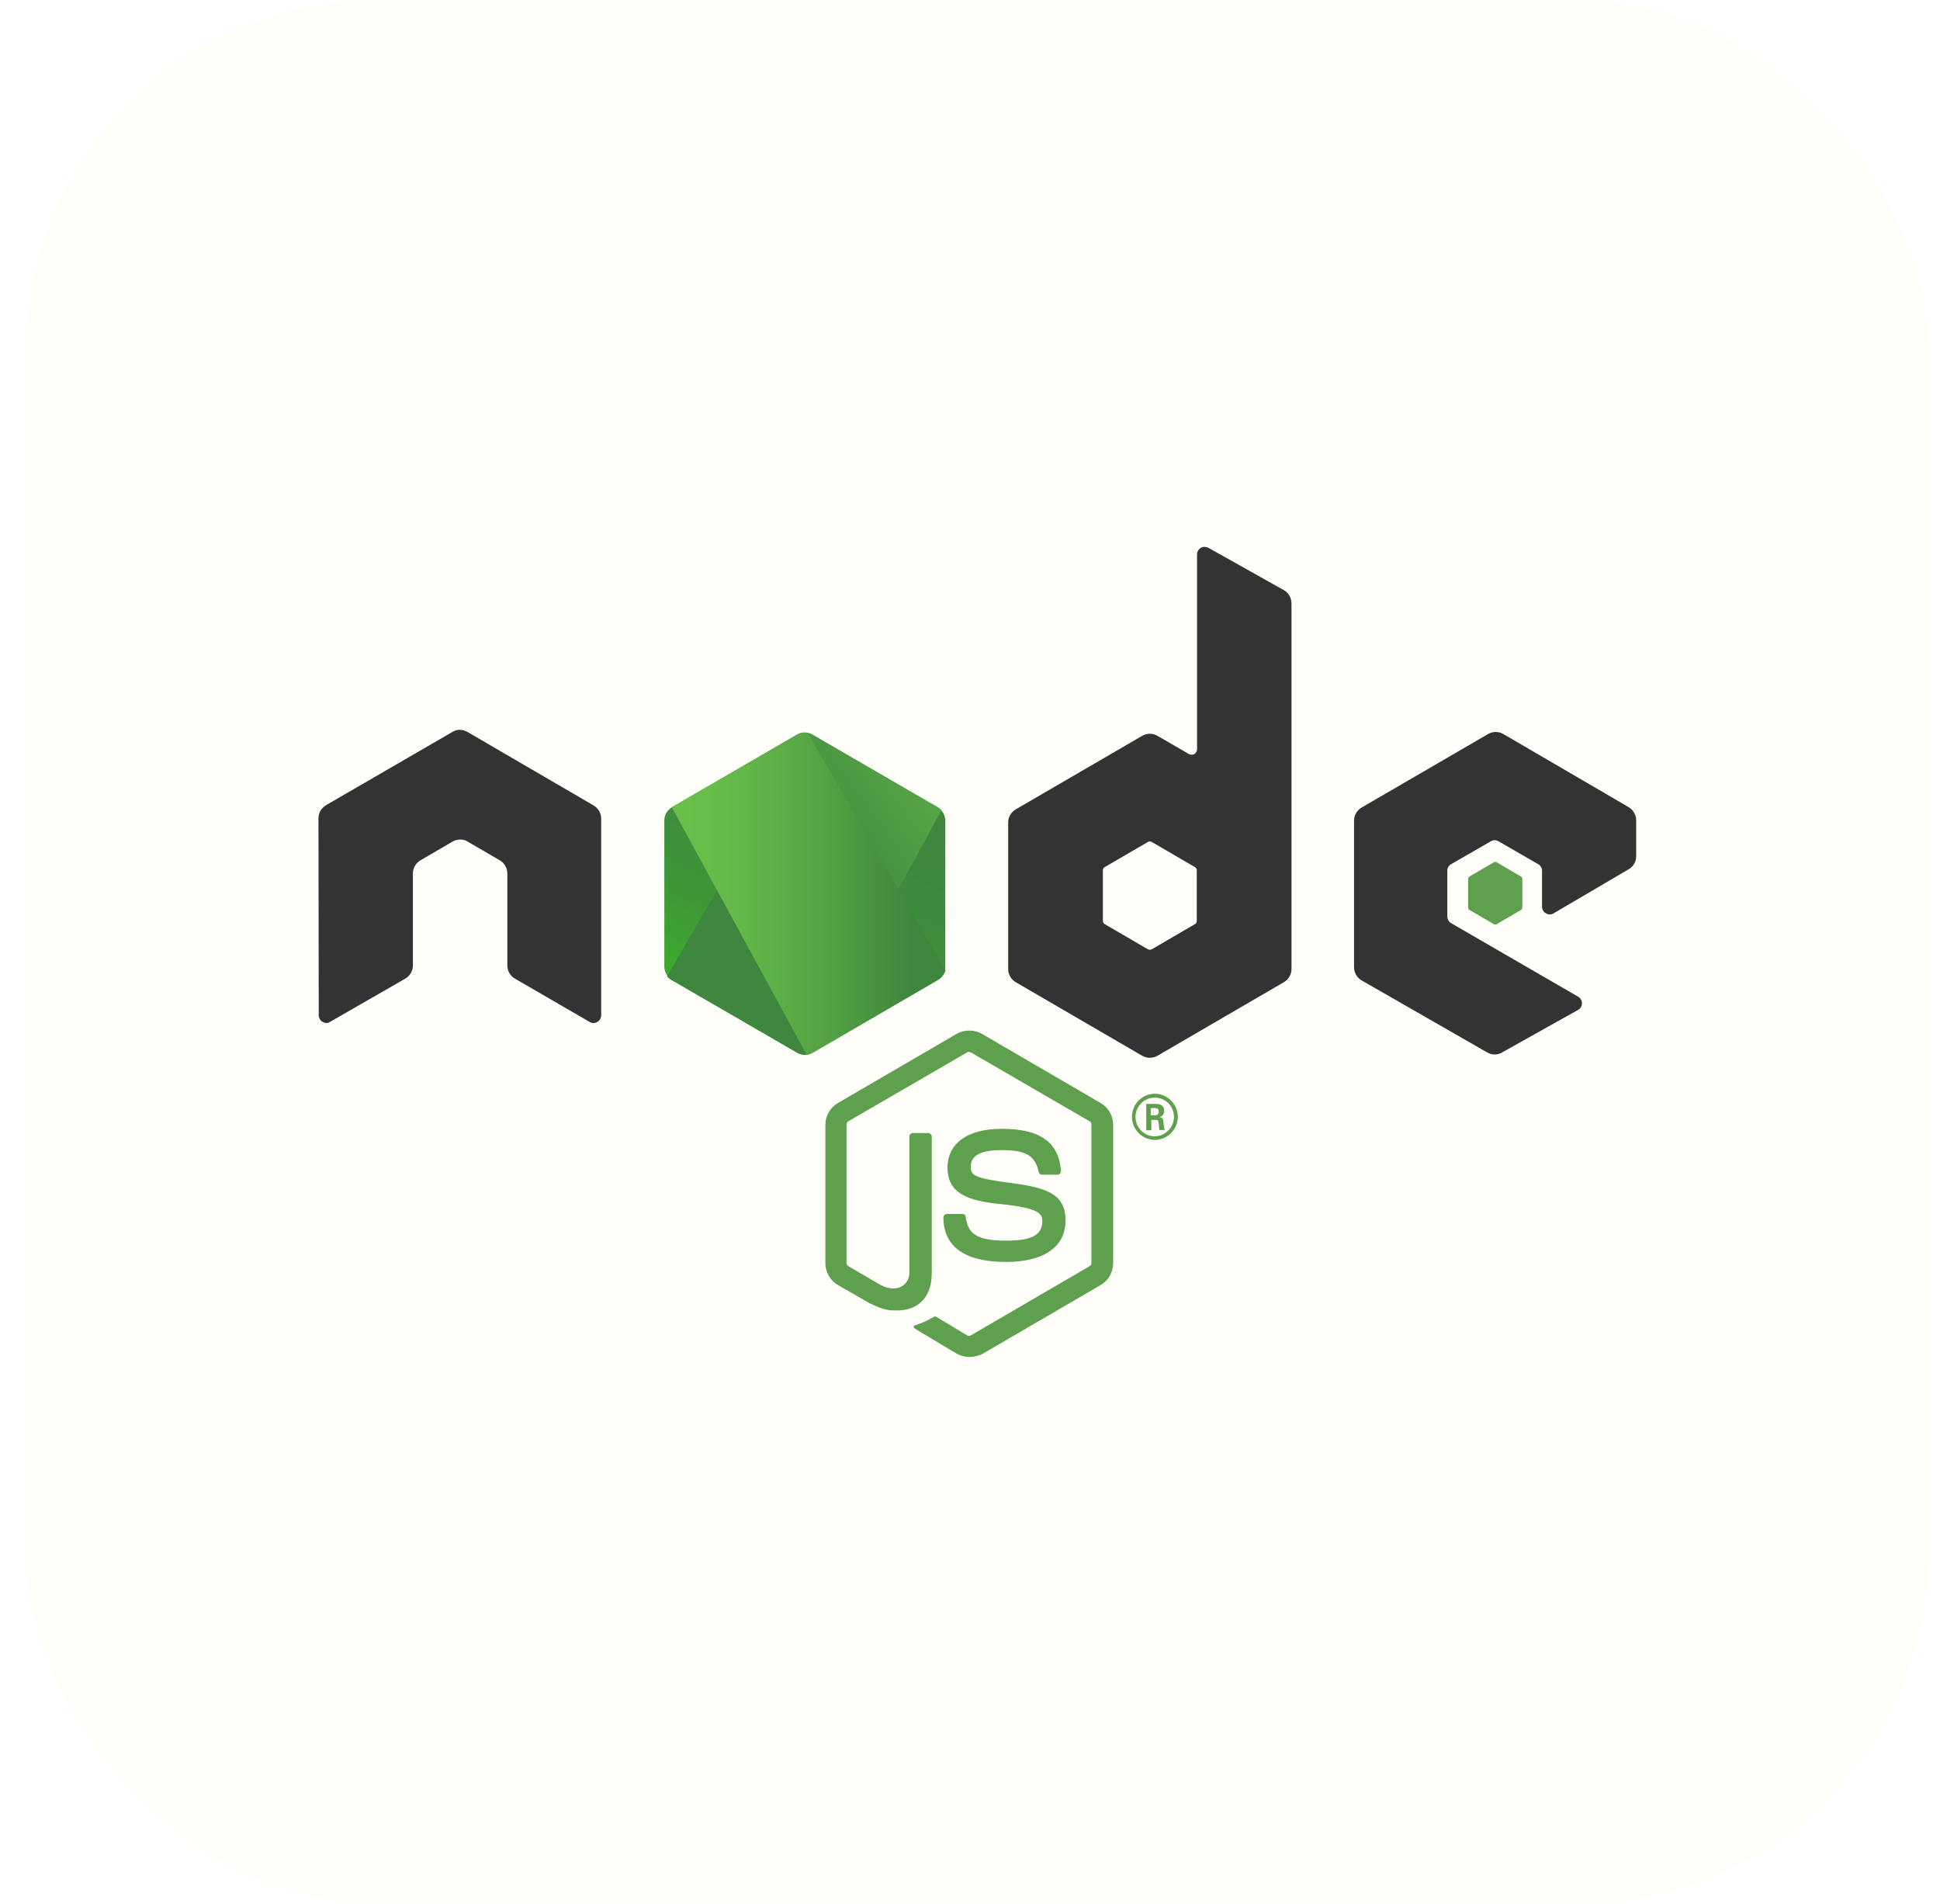 <svg width="53" height="52" viewBox="0 0 53 52" fill="none" xmlns="http://www.w3.org/2000/svg">
<g filter="url(#filter0_b_1016_1833)">
<rect x="0.7" width="52" height="52" rx="9.6" fill="#FFFCEB" fill-opacity="0.3"/>
<g clip-path="url(#clip0_1016_1833)">
<path d="M40.85 23.54C40.836 23.54 40.822 23.545 40.809 23.553L40.15 23.938C40.137 23.946 40.127 23.956 40.12 23.969C40.113 23.982 40.109 23.997 40.11 24.011V24.782C40.11 24.814 40.125 24.839 40.15 24.855L40.809 25.24C40.822 25.248 40.836 25.253 40.85 25.253C40.865 25.253 40.879 25.248 40.891 25.24L41.55 24.855C41.562 24.848 41.573 24.837 41.58 24.824C41.587 24.811 41.591 24.796 41.59 24.781V24.012C41.591 23.997 41.587 23.983 41.58 23.97C41.573 23.957 41.562 23.946 41.55 23.939L40.891 23.553C40.879 23.545 40.865 23.54 40.85 23.54ZM26.48 28.148C26.36 28.148 26.241 28.177 26.139 28.235L22.891 30.127C22.787 30.188 22.7 30.275 22.64 30.38C22.581 30.485 22.549 30.604 22.549 30.724V34.499C22.549 34.745 22.679 34.975 22.891 35.098L23.746 35.589C24.161 35.794 24.307 35.793 24.494 35.793C25.105 35.793 25.455 35.417 25.455 34.77V31.044C25.455 31.018 25.444 30.994 25.426 30.975C25.408 30.957 25.383 30.946 25.357 30.946H24.942C24.916 30.946 24.892 30.957 24.873 30.975C24.855 30.993 24.844 31.018 24.844 31.044V34.77C24.844 35.057 24.543 35.344 24.063 35.099L23.176 34.582C23.143 34.566 23.127 34.525 23.127 34.492V30.716C23.127 30.683 23.143 30.643 23.176 30.626L26.423 28.743C26.447 28.726 26.488 28.726 26.521 28.743L29.769 30.626C29.801 30.643 29.817 30.675 29.817 30.716V34.492C29.817 34.532 29.801 34.566 29.769 34.582L26.521 36.474C26.497 36.49 26.456 36.49 26.423 36.474L25.593 35.974C25.569 35.958 25.536 35.949 25.511 35.966C25.284 36.097 25.244 36.114 25.024 36.188C24.975 36.204 24.893 36.236 25.056 36.326L26.139 36.974C26.245 37.031 26.358 37.063 26.48 37.063C26.602 37.063 26.724 37.031 26.822 36.99L30.07 35.098C30.174 35.037 30.261 34.95 30.32 34.844C30.38 34.739 30.412 34.621 30.411 34.5V30.724C30.411 30.478 30.281 30.25 30.07 30.127L26.822 28.235C26.717 28.177 26.6 28.148 26.48 28.148ZM31.551 29.872C31.385 29.873 31.225 29.94 31.108 30.058C30.99 30.176 30.924 30.337 30.925 30.503C30.924 30.67 30.99 30.83 31.108 30.948C31.225 31.066 31.385 31.133 31.551 31.134C31.894 31.134 32.178 30.847 32.178 30.503C32.177 30.337 32.111 30.178 31.994 30.06C31.876 29.942 31.718 29.874 31.551 29.872ZM31.543 29.979C31.612 29.978 31.681 29.991 31.745 30.017C31.81 30.043 31.868 30.081 31.917 30.13C31.967 30.179 32.006 30.237 32.032 30.301C32.059 30.365 32.073 30.434 32.072 30.503C32.072 30.79 31.836 31.036 31.543 31.036C31.259 31.036 31.022 30.798 31.022 30.503C31.022 30.208 31.266 29.979 31.543 29.979ZM31.315 30.151V30.871H31.454V30.586H31.576C31.625 30.586 31.641 30.602 31.649 30.643C31.649 30.651 31.674 30.831 31.674 30.864H31.82C31.804 30.831 31.795 30.733 31.787 30.675C31.779 30.585 31.771 30.52 31.674 30.512C31.723 30.495 31.804 30.471 31.804 30.34C31.804 30.151 31.641 30.151 31.56 30.151L31.315 30.151ZM31.438 30.265H31.551C31.592 30.265 31.657 30.265 31.657 30.364C31.657 30.396 31.641 30.462 31.551 30.462H31.437L31.438 30.265ZM27.368 30.831C26.44 30.831 25.886 31.224 25.886 31.887C25.886 32.6 26.44 32.796 27.327 32.886C28.393 32.993 28.475 33.149 28.475 33.361C28.475 33.73 28.181 33.886 27.497 33.886C26.634 33.886 26.447 33.673 26.382 33.239C26.382 33.189 26.342 33.157 26.293 33.157H25.87C25.844 33.157 25.82 33.168 25.801 33.186C25.783 33.205 25.773 33.229 25.773 33.255C25.773 33.812 26.066 34.467 27.49 34.467C28.515 34.467 29.11 34.057 29.11 33.337C29.11 32.632 28.637 32.444 27.637 32.313C26.627 32.182 26.521 32.108 26.521 31.871C26.521 31.674 26.611 31.413 27.36 31.413C28.027 31.413 28.279 31.56 28.377 32.01C28.382 32.031 28.393 32.049 28.409 32.062C28.426 32.075 28.446 32.083 28.466 32.084H28.898C28.922 32.084 28.947 32.068 28.963 32.051C28.979 32.029 28.987 32.004 28.987 31.977C28.922 31.191 28.41 30.831 27.368 30.831Z" fill="#5FA04E"/>
<path d="M32.907 14.937C32.873 14.936 32.839 14.945 32.809 14.962C32.777 14.98 32.751 15.006 32.732 15.038C32.714 15.069 32.704 15.105 32.703 15.141V20.465C32.703 20.514 32.678 20.564 32.629 20.596C32.607 20.608 32.581 20.614 32.556 20.614C32.53 20.614 32.505 20.608 32.483 20.596L31.62 20.097C31.557 20.061 31.485 20.041 31.413 20.041C31.34 20.041 31.268 20.061 31.205 20.097L27.754 22.104C27.691 22.14 27.637 22.192 27.6 22.255C27.563 22.318 27.543 22.39 27.543 22.463V26.468C27.543 26.616 27.624 26.755 27.754 26.829L31.205 28.836C31.269 28.872 31.34 28.891 31.413 28.891C31.486 28.891 31.558 28.872 31.621 28.836L35.071 26.829C35.202 26.755 35.283 26.616 35.283 26.468V16.485C35.283 16.329 35.202 16.189 35.071 16.116L33.013 14.962C32.98 14.945 32.944 14.937 32.907 14.937ZM12.549 19.933C12.484 19.933 12.419 19.957 12.362 19.99L8.912 21.989C8.847 22.026 8.793 22.08 8.756 22.144C8.718 22.209 8.699 22.282 8.7 22.357L8.708 27.729C8.708 27.803 8.748 27.877 8.814 27.91C8.844 27.93 8.879 27.941 8.915 27.941C8.952 27.941 8.987 27.93 9.017 27.91L11.069 26.731C11.199 26.657 11.28 26.517 11.28 26.37V23.856C11.28 23.708 11.361 23.569 11.492 23.495L12.362 22.988C12.427 22.947 12.501 22.93 12.574 22.93C12.647 22.93 12.721 22.947 12.778 22.988L13.649 23.495C13.779 23.569 13.86 23.708 13.86 23.856V26.37C13.86 26.517 13.941 26.657 14.071 26.731L16.106 27.91C16.138 27.93 16.175 27.941 16.212 27.941C16.25 27.941 16.287 27.93 16.318 27.91C16.351 27.892 16.377 27.866 16.396 27.834C16.415 27.802 16.424 27.766 16.424 27.729V22.357C16.424 22.21 16.342 22.07 16.212 21.996L12.769 19.99C12.711 19.959 12.648 19.939 12.583 19.933L12.549 19.933ZM40.862 19.992C40.791 19.992 40.72 20.011 40.655 20.048L37.203 22.054C37.073 22.128 36.992 22.267 36.992 22.415V26.42C36.992 26.567 37.073 26.706 37.203 26.78L40.63 28.745C40.692 28.782 40.762 28.801 40.834 28.801C40.905 28.801 40.975 28.782 41.037 28.745L43.113 27.583C43.145 27.565 43.172 27.539 43.19 27.507C43.209 27.475 43.218 27.439 43.218 27.402C43.218 27.366 43.209 27.329 43.19 27.298C43.172 27.266 43.145 27.24 43.113 27.222L39.646 25.215C39.614 25.197 39.588 25.171 39.569 25.139C39.551 25.107 39.541 25.072 39.54 25.035V23.782C39.54 23.745 39.549 23.709 39.568 23.677C39.587 23.645 39.613 23.619 39.646 23.602L40.728 22.979C40.76 22.959 40.797 22.948 40.834 22.948C40.872 22.948 40.909 22.959 40.94 22.979L42.022 23.602C42.054 23.62 42.08 23.646 42.099 23.678C42.117 23.709 42.127 23.745 42.128 23.782V24.765C42.128 24.839 42.169 24.912 42.234 24.945C42.265 24.965 42.302 24.976 42.34 24.976C42.377 24.976 42.414 24.965 42.446 24.945L44.496 23.741C44.559 23.705 44.611 23.652 44.647 23.588C44.683 23.525 44.701 23.453 44.7 23.381V22.406C44.7 22.259 44.618 22.12 44.496 22.046L41.07 20.048C41.006 20.012 40.935 19.993 40.862 19.992L40.862 19.992ZM31.413 22.983C31.431 22.983 31.45 22.988 31.466 22.996L32.646 23.684C32.678 23.7 32.695 23.741 32.695 23.774V25.149C32.695 25.191 32.678 25.224 32.646 25.24L31.466 25.928C31.449 25.936 31.431 25.94 31.413 25.94C31.394 25.94 31.376 25.936 31.36 25.928L30.18 25.24C30.147 25.224 30.13 25.182 30.13 25.149V23.774C30.13 23.733 30.147 23.7 30.18 23.684L31.36 22.996C31.376 22.988 31.394 22.983 31.413 22.983Z" fill="#333333"/>
<path d="M22.195 20.064C22.131 20.027 22.06 20.008 21.987 20.008C21.914 20.008 21.843 20.027 21.779 20.064L18.353 22.054C18.29 22.09 18.238 22.143 18.202 22.206C18.166 22.27 18.148 22.341 18.149 22.414V26.403C18.149 26.55 18.23 26.689 18.353 26.763L21.779 28.753C21.843 28.79 21.914 28.809 21.987 28.809C22.06 28.809 22.131 28.79 22.195 28.753L25.621 26.763C25.751 26.689 25.825 26.55 25.825 26.403V22.414C25.825 22.267 25.743 22.127 25.621 22.054L22.195 20.064Z" fill="url(#paint0_linear_1016_1833)"/>
<path d="M25.629 22.054L22.187 20.064C22.153 20.047 22.117 20.033 22.081 20.023L18.223 26.665C18.255 26.706 18.296 26.739 18.337 26.763L21.78 28.753C21.877 28.811 21.991 28.827 22.097 28.794L25.719 22.128C25.695 22.097 25.665 22.072 25.629 22.054Z" fill="url(#paint1_linear_1016_1833)"/>
<path d="M25.629 26.763C25.727 26.706 25.8 26.608 25.833 26.501L22.064 20.015C21.967 19.998 21.861 20.006 21.771 20.064L18.352 22.046L22.04 28.811C22.088 28.802 22.145 28.786 22.194 28.761L25.629 26.763Z" fill="url(#paint2_linear_1016_1833)"/>
</g>
</g>
<defs>
<filter id="filter0_b_1016_1833" x="-23.78" y="-24.48" width="100.96" height="100.96" filterUnits="userSpaceOnUse" color-interpolation-filters="sRGB">
<feFlood flood-opacity="0" result="BackgroundImageFix"/>
<feGaussianBlur in="BackgroundImageFix" stdDeviation="12.24"/>
<feComposite in2="SourceAlpha" operator="in" result="effect1_backgroundBlur_1016_1833"/>
<feBlend mode="normal" in="SourceGraphic" in2="effect1_backgroundBlur_1016_1833" result="shape"/>
</filter>
<linearGradient id="paint0_linear_1016_1833" x1="23.382" y1="21.546" x2="20.253" y2="27.89" gradientUnits="userSpaceOnUse">
<stop stop-color="#3F873F"/>
<stop offset="0.33" stop-color="#3F8B3D"/>
<stop offset="0.637" stop-color="#3E9638"/>
<stop offset="0.934" stop-color="#3DA92E"/>
<stop offset="1" stop-color="#3DAE2B"/>
</linearGradient>
<linearGradient id="paint1_linear_1016_1833" x1="21.466" y1="24.874" x2="30.198" y2="18.463" gradientUnits="userSpaceOnUse">
<stop offset="0.138" stop-color="#3F873F"/>
<stop offset="0.402" stop-color="#52A044"/>
<stop offset="0.713" stop-color="#64B749"/>
<stop offset="0.908" stop-color="#6ABF4B"/>
</linearGradient>
<linearGradient id="paint2_linear_1016_1833" x1="18.024" y1="24.407" x2="25.953" y2="24.407" gradientUnits="userSpaceOnUse">
<stop offset="0.092" stop-color="#6ABF4B"/>
<stop offset="0.287" stop-color="#64B749"/>
<stop offset="0.598" stop-color="#52A044"/>
<stop offset="0.862" stop-color="#3F873F"/>
</linearGradient>
<clipPath id="clip0_1016_1833">
<rect width="36" height="36" fill="white" transform="translate(8.7 8)"/>
</clipPath>
</defs>
</svg>
